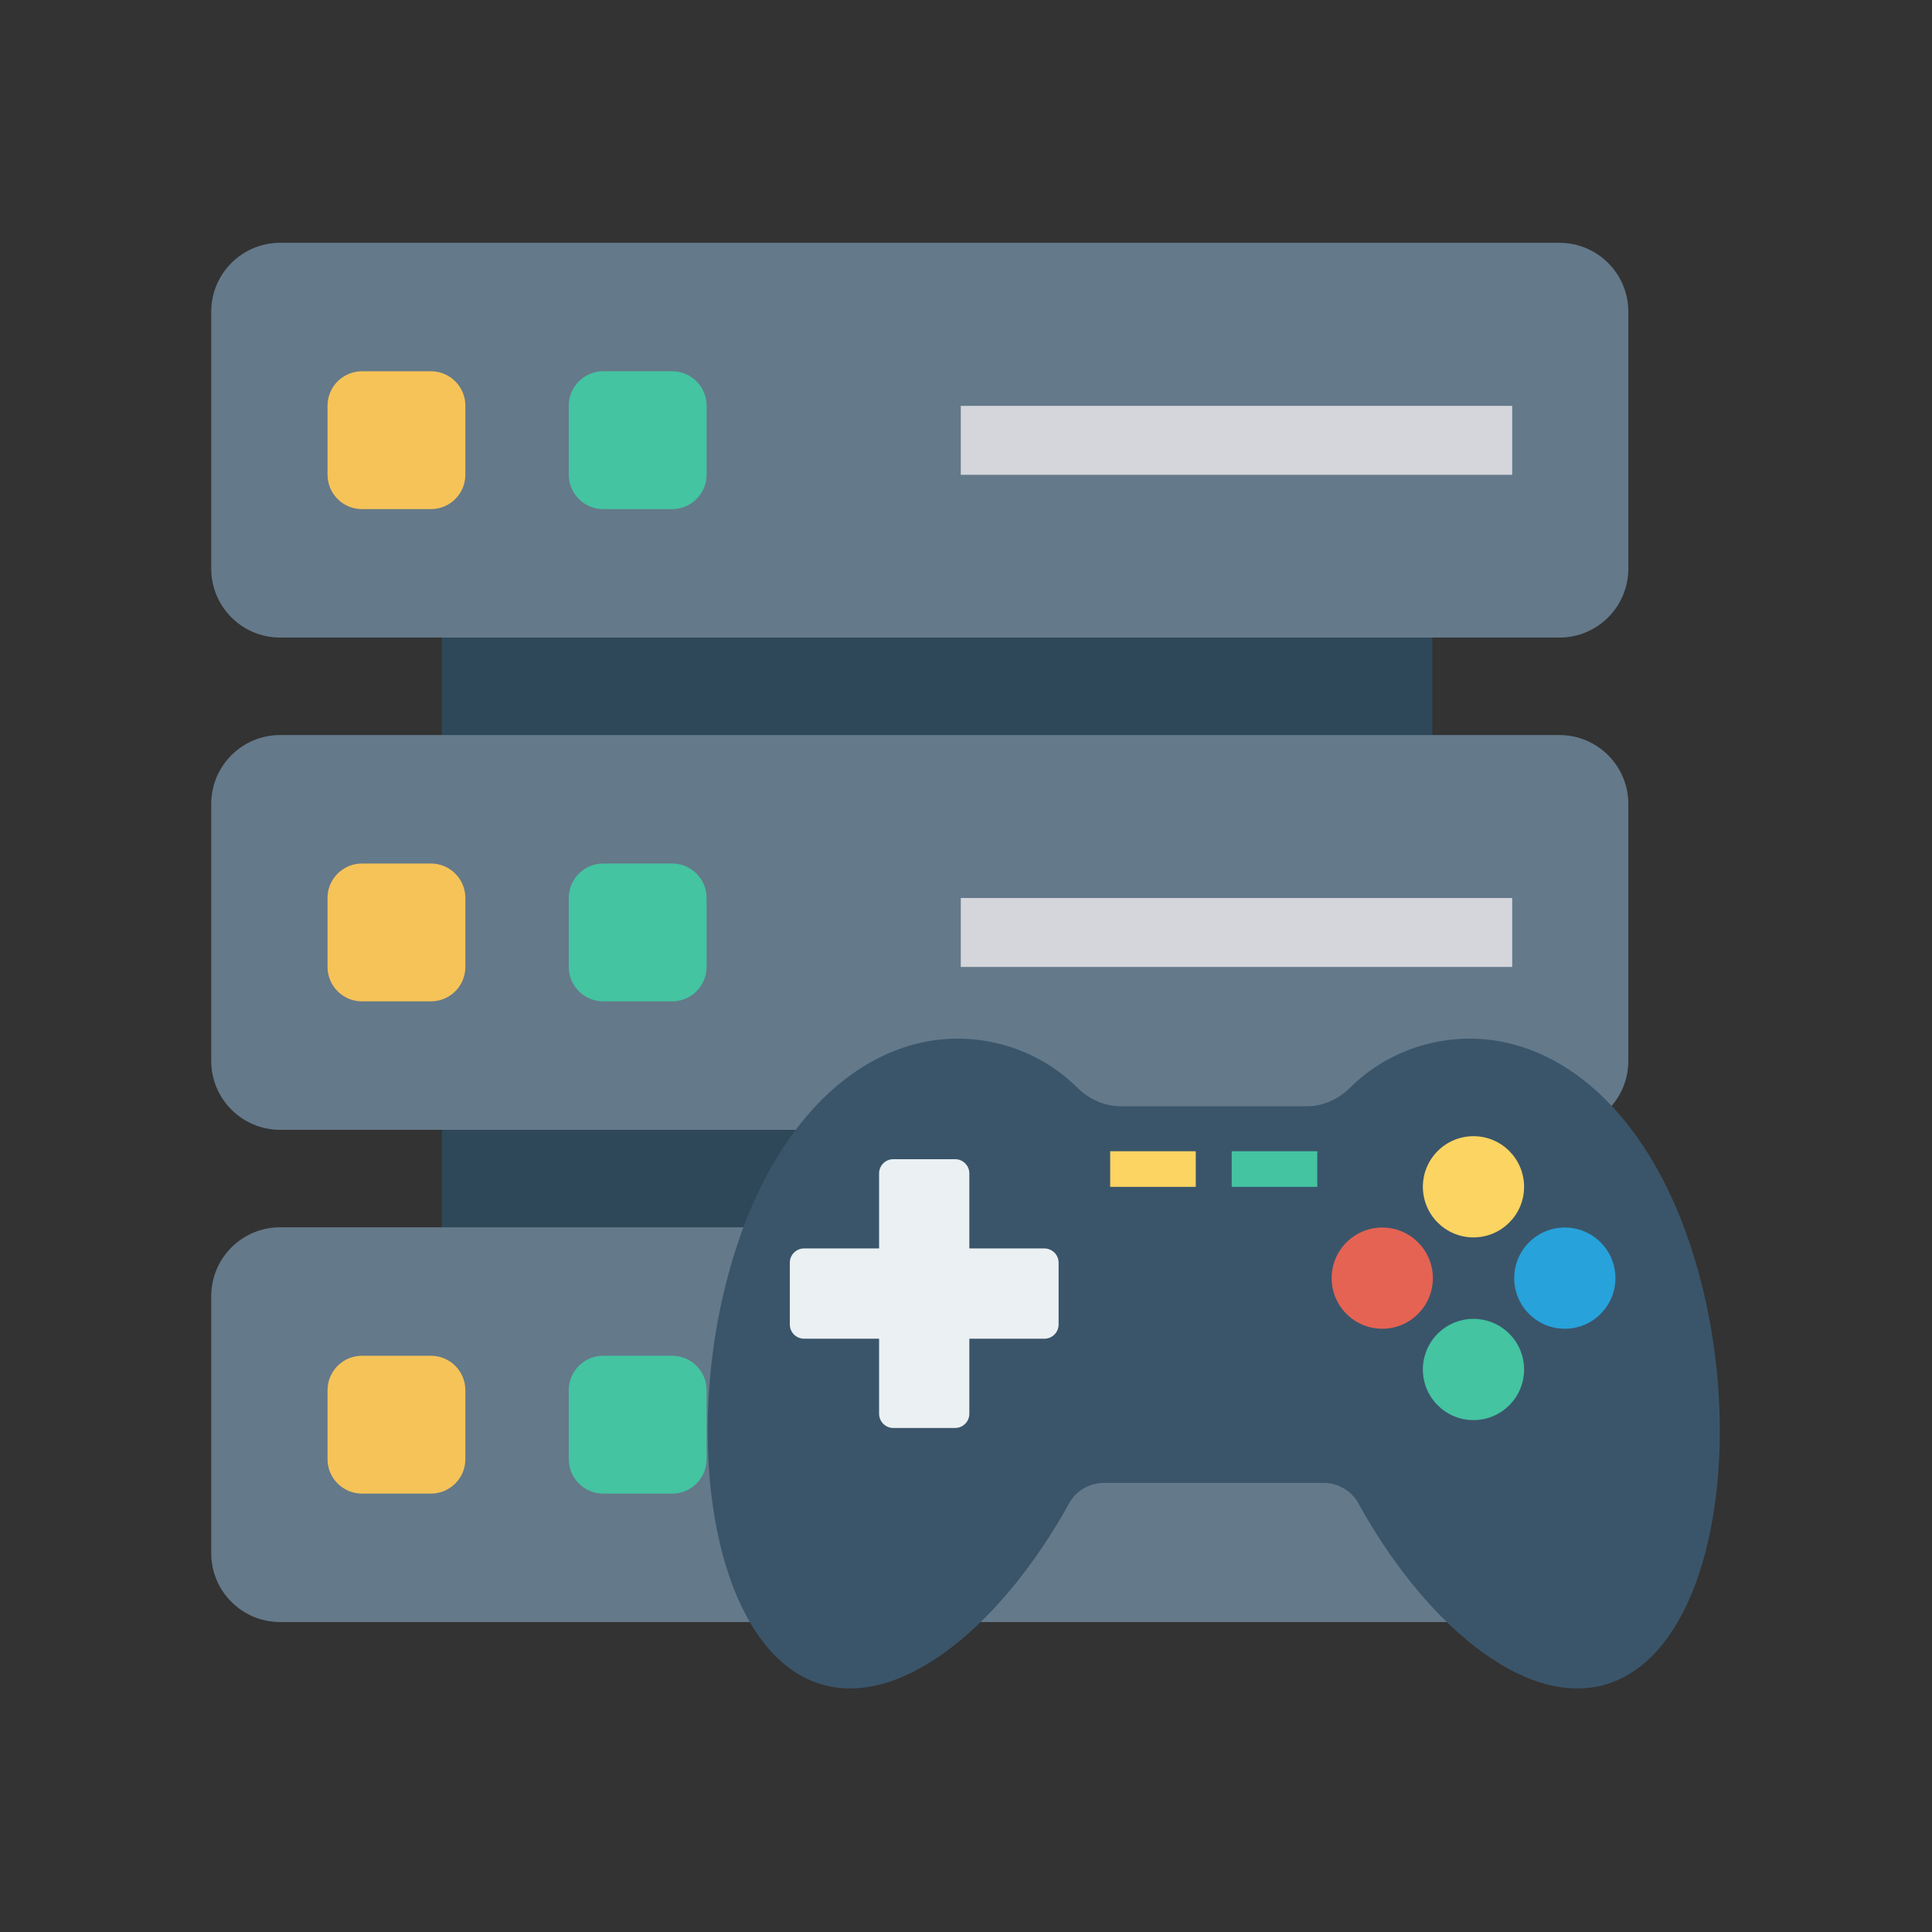 <svg xmlns:dc="http://purl.org/dc/elements/1.1/" xmlns:cc="http://creativecommons.org/ns#" xmlns:rdf="http://www.w3.org/1999/02/22-rdf-syntax-ns#" xmlns:svg="http://www.w3.org/2000/svg" xmlns="http://www.w3.org/2000/svg" xmlns:sodipodi="http://sodipodi.sourceforge.net/DTD/sodipodi-0.dtd" xmlns:inkscape="http://www.inkscape.org/namespaces/inkscape" id="Capa_1" x="0px" y="0px" viewBox="0 0 512 512" xml:space="preserve" sodipodi:docname="gaming.svg" width="512" height="512" inkscape:version="0.92.3 (2405546, 2018-03-11)"><rect x="0" y="0" width="512" height="512" fill="#333333" stroke="none"/><defs id="defs65"><radialGradient id="a" gradientUnits="userSpaceOnUse"><stop id="stop4602" stop-color="#0076D8" offset="0"></stop><stop id="stop4604" stop-color="#4EAFFF" offset="1"></stop></radialGradient></defs>



























<g id="g4928" transform="matrix(0.741,0,0,0.741,-33.795,68.576)"><g id="g910" transform="matrix(0.707,0,0,0.707,335.233,116.511)"><g id="g1136" transform="translate(-15.028,-7.295)"><g id="g1272" transform="translate(-9.59,48.831)"><g id="g1422" transform="translate(-31.965,-29.018)"><g id="g14"></g><g id="g36-7"></g><g id="g38-1"></g><g id="g40-6"></g><g id="g42-2"></g><g id="g44-5"></g><g id="g46-8"></g><g id="g48-9"></g><g id="g50-4"></g><g id="g52-1"></g><g id="g54-0"></g><g id="g56-3"></g><g id="g58-4"></g><g id="g60-9"></g><g id="g62"></g><g id="g64"></g><g id="g216" transform="translate(-23.176,-16.843)"><g transform="matrix(2.792,0,0,2.792,-518.356,-778.315)" id="g1757"><rect id="rect1086" height="140.663" width="179.468" style="fill:#2f4859" y="273.046" x="147.543"></rect><g id="g1096"><path id="path1090" d="M 350.035,289.924 H 118.257 c -6.897,0 -12.488,-5.591 -12.488,-12.488 v -46.55 c 0,-6.897 5.591,-12.488 12.488,-12.488 h 231.778 c 6.897,0 12.488,5.591 12.488,12.488 v 46.55 c 0,6.897 -5.591,12.488 -12.488,12.488 z" style="fill:#64798a" inkscape:connector-curvature="0"></path><path id="path1092" d="M 350.035,379.108 H 118.257 c -6.897,0 -12.488,-5.591 -12.488,-12.488 v -46.55 c 0,-6.897 5.591,-12.488 12.488,-12.488 h 231.778 c 6.897,0 12.488,5.591 12.488,12.488 v 46.55 c 0,6.897 -5.591,12.488 -12.488,12.488 z" style="fill:#64798a" inkscape:connector-curvature="0"></path><path id="path1094" d="M 350.035,468.293 H 118.257 c -6.897,0 -12.488,-5.591 -12.488,-12.488 v -46.55 c 0,-6.897 5.591,-12.488 12.488,-12.488 h 231.778 c 6.897,0 12.488,5.591 12.488,12.488 v 46.55 c 0,6.897 -5.591,12.488 -12.488,12.488 z" style="fill:#64798a" inkscape:connector-curvature="0"></path></g><path id="path1098" d="m 145.572,266.649 h -12.488 c -3.448,0 -6.244,-2.796 -6.244,-6.244 v -12.488 c 0,-3.448 2.795,-6.244 6.244,-6.244 h 12.488 c 3.448,0 6.244,2.795 6.244,6.244 v 12.488 c 0,3.449 -2.795,6.244 -6.244,6.244 z" style="fill:#f6c358" inkscape:connector-curvature="0"></path><path id="path1100" d="m 189.28,266.649 h -12.488 c -3.448,0 -6.244,-2.796 -6.244,-6.244 v -12.488 c 0,-3.448 2.796,-6.244 6.244,-6.244 h 12.488 c 3.448,0 6.244,2.795 6.244,6.244 v 12.488 c 0,3.449 -2.796,6.244 -6.244,6.244 z" style="fill:#44c4a1" inkscape:connector-curvature="0"></path><rect id="rect1102" height="12.488" width="99.902" style="fill:#d5d6db" y="247.945" x="241.577"></rect><path id="path1104" d="m 145.572,355.834 h -12.488 c -3.448,0 -6.244,-2.795 -6.244,-6.244 v -12.488 c 0,-3.448 2.795,-6.244 6.244,-6.244 h 12.488 c 3.448,0 6.244,2.795 6.244,6.244 v 12.488 c 0,3.448 -2.795,6.244 -6.244,6.244 z" style="fill:#f6c358" inkscape:connector-curvature="0"></path><path id="path1106" d="m 189.28,355.834 h -12.488 c -3.448,0 -6.244,-2.795 -6.244,-6.244 v -12.488 c 0,-3.448 2.796,-6.244 6.244,-6.244 h 12.488 c 3.448,0 6.244,2.795 6.244,6.244 v 12.488 c 0,3.448 -2.796,6.244 -6.244,6.244 z" style="fill:#44c4a1" inkscape:connector-curvature="0"></path><rect id="rect1108" height="12.488" width="99.902" style="fill:#d5d6db" y="337.108" x="241.577"></rect><path id="path1110" d="m 145.572,445.018 h -12.488 c -3.448,0 -6.244,-2.796 -6.244,-6.244 v -12.488 c 0,-3.448 2.795,-6.244 6.244,-6.244 h 12.488 c 3.448,0 6.244,2.796 6.244,6.244 v 12.488 c 0,3.448 -2.795,6.244 -6.244,6.244 z" style="fill:#f6c358" inkscape:connector-curvature="0"></path><path id="path1112" d="m 189.28,445.018 h -12.488 c -3.448,0 -6.244,-2.796 -6.244,-6.244 v -12.488 c 0,-3.448 2.796,-6.244 6.244,-6.244 h 12.488 c 3.448,0 6.244,2.796 6.244,6.244 v 12.488 c 0,3.448 -2.796,6.244 -6.244,6.244 z" style="fill:#44c4a1" inkscape:connector-curvature="0"></path><rect id="rect1114" height="12.488" width="99.902" style="fill:#d5d6db" y="426.271" x="241.577"></rect><g id="g1116"></g><g id="g1118"></g><g id="g1120"></g><g id="g1122"></g><g id="g1124"></g><g id="g1126"></g><g id="g1128"></g><g id="g1130"></g><g id="g1132"></g><g id="g1134"></g><g id="g1136-3"></g><g id="g1138"></g><g id="g1140"></g><g id="g1142"></g><g id="g1144"></g></g><g transform="matrix(1.25,0,0,1.25,28.079,142.383)" id="g898"><g id="g22"><polygon id="polygon14" points="96.522,136.432 87.633,127.543 78.746,136.43 " style="fill:#e1e6e9"></polygon><polygon id="polygon16" points="78.746,216.541 87.635,225.43 96.522,216.543 " style="fill:#e1e6e9"></polygon><polygon id="polygon18" points="127.689,185.374 136.578,176.485 127.69,167.599 " style="fill:#e1e6e9"></polygon><polygon id="polygon20" points="47.58,167.599 38.69,176.488 47.578,185.374 " style="fill:#e1e6e9"></polygon></g><g id="g1344"><path style="fill:#3a556a" d="M 400.415,165.821 C 380.041,94.372 333.003,63.563 289.364,76.005 c -11.316,3.227 -21.248,9.096 -29.444,17.214 -4.699,4.655 -10.905,7.467 -17.519,7.467 h -75.206 c -6.615,0 -12.822,-2.815 -17.522,-7.469 C 141.478,85.101 131.548,79.232 120.232,76.004 76.595,63.563 29.557,94.372 9.184,165.821 -11.191,237.27 2.814,322.3 46.453,334.744 c 32.913,9.385 73.267,-25.216 99.862,-73.44 2.823,-5.12 8.295,-8.211 14.14,-8.211 h 88.691 c 5.845,0 11.317,3.091 14.14,8.211 26.594,48.223 66.948,82.825 99.861,73.44 43.637,-12.443 57.642,-97.474 37.268,-168.923 z" id="path2-2" inkscape:connector-curvature="0"></path><circle style="fill:#fcd462" cx="309.913" cy="133.273" r="20.48" id="circle4"></circle><circle style="fill:#44c4a1" cx="309.913" cy="207.206" r="20.48" id="circle6"></circle><circle style="fill:#27a2db" cx="346.879" cy="170.239" r="20.48" id="circle8"></circle><circle style="fill:#e56353" cx="272.998" cy="170.239" r="20.48" id="circle10"></circle><path style="fill:#ebf0f3" d="m 136.262,158.227 h -30.367 v -30.369 c 0,-3.178 -2.577,-5.756 -5.756,-5.756 H 75.13 c -3.179,0 -5.756,2.578 -5.756,5.756 v 30.369 H 39.006 c -3.179,0 -5.756,2.576 -5.756,5.756 v 25.009 c 0,3.178 2.577,5.756 5.756,5.756 h 30.367 v 30.367 c 0,3.178 2.577,5.756 5.756,5.756 h 25.009 c 3.179,0 5.756,-2.578 5.756,-5.756 v -30.367 h 30.367 c 3.179,0 5.756,-2.578 5.756,-5.756 v -25.009 c 0.001,-3.18 -2.576,-5.756 -5.755,-5.756 z" id="path12" inkscape:connector-curvature="0"></path><rect x="162.892" y="118.886" style="fill:#fcd462" width="34.632" height="14.413" id="rect24-0"></rect><rect x="212.07" y="118.886" style="fill:#44c4a1" width="34.632" height="14.413" id="rect26"></rect></g><g id="g28"></g><g id="g30"></g><g id="g32-2"></g><g id="g34-1"></g><g id="g36-2"></g><g id="g38-8"></g><g id="g40-9"></g><g id="g42-8"></g><g id="g44-51"></g><g id="g46-3"></g><g id="g48-3"></g><g id="g50-0"></g><g id="g52-9"></g><g id="g54-1"></g><g id="g56-8"></g></g></g></g></g></g></g></g></svg>